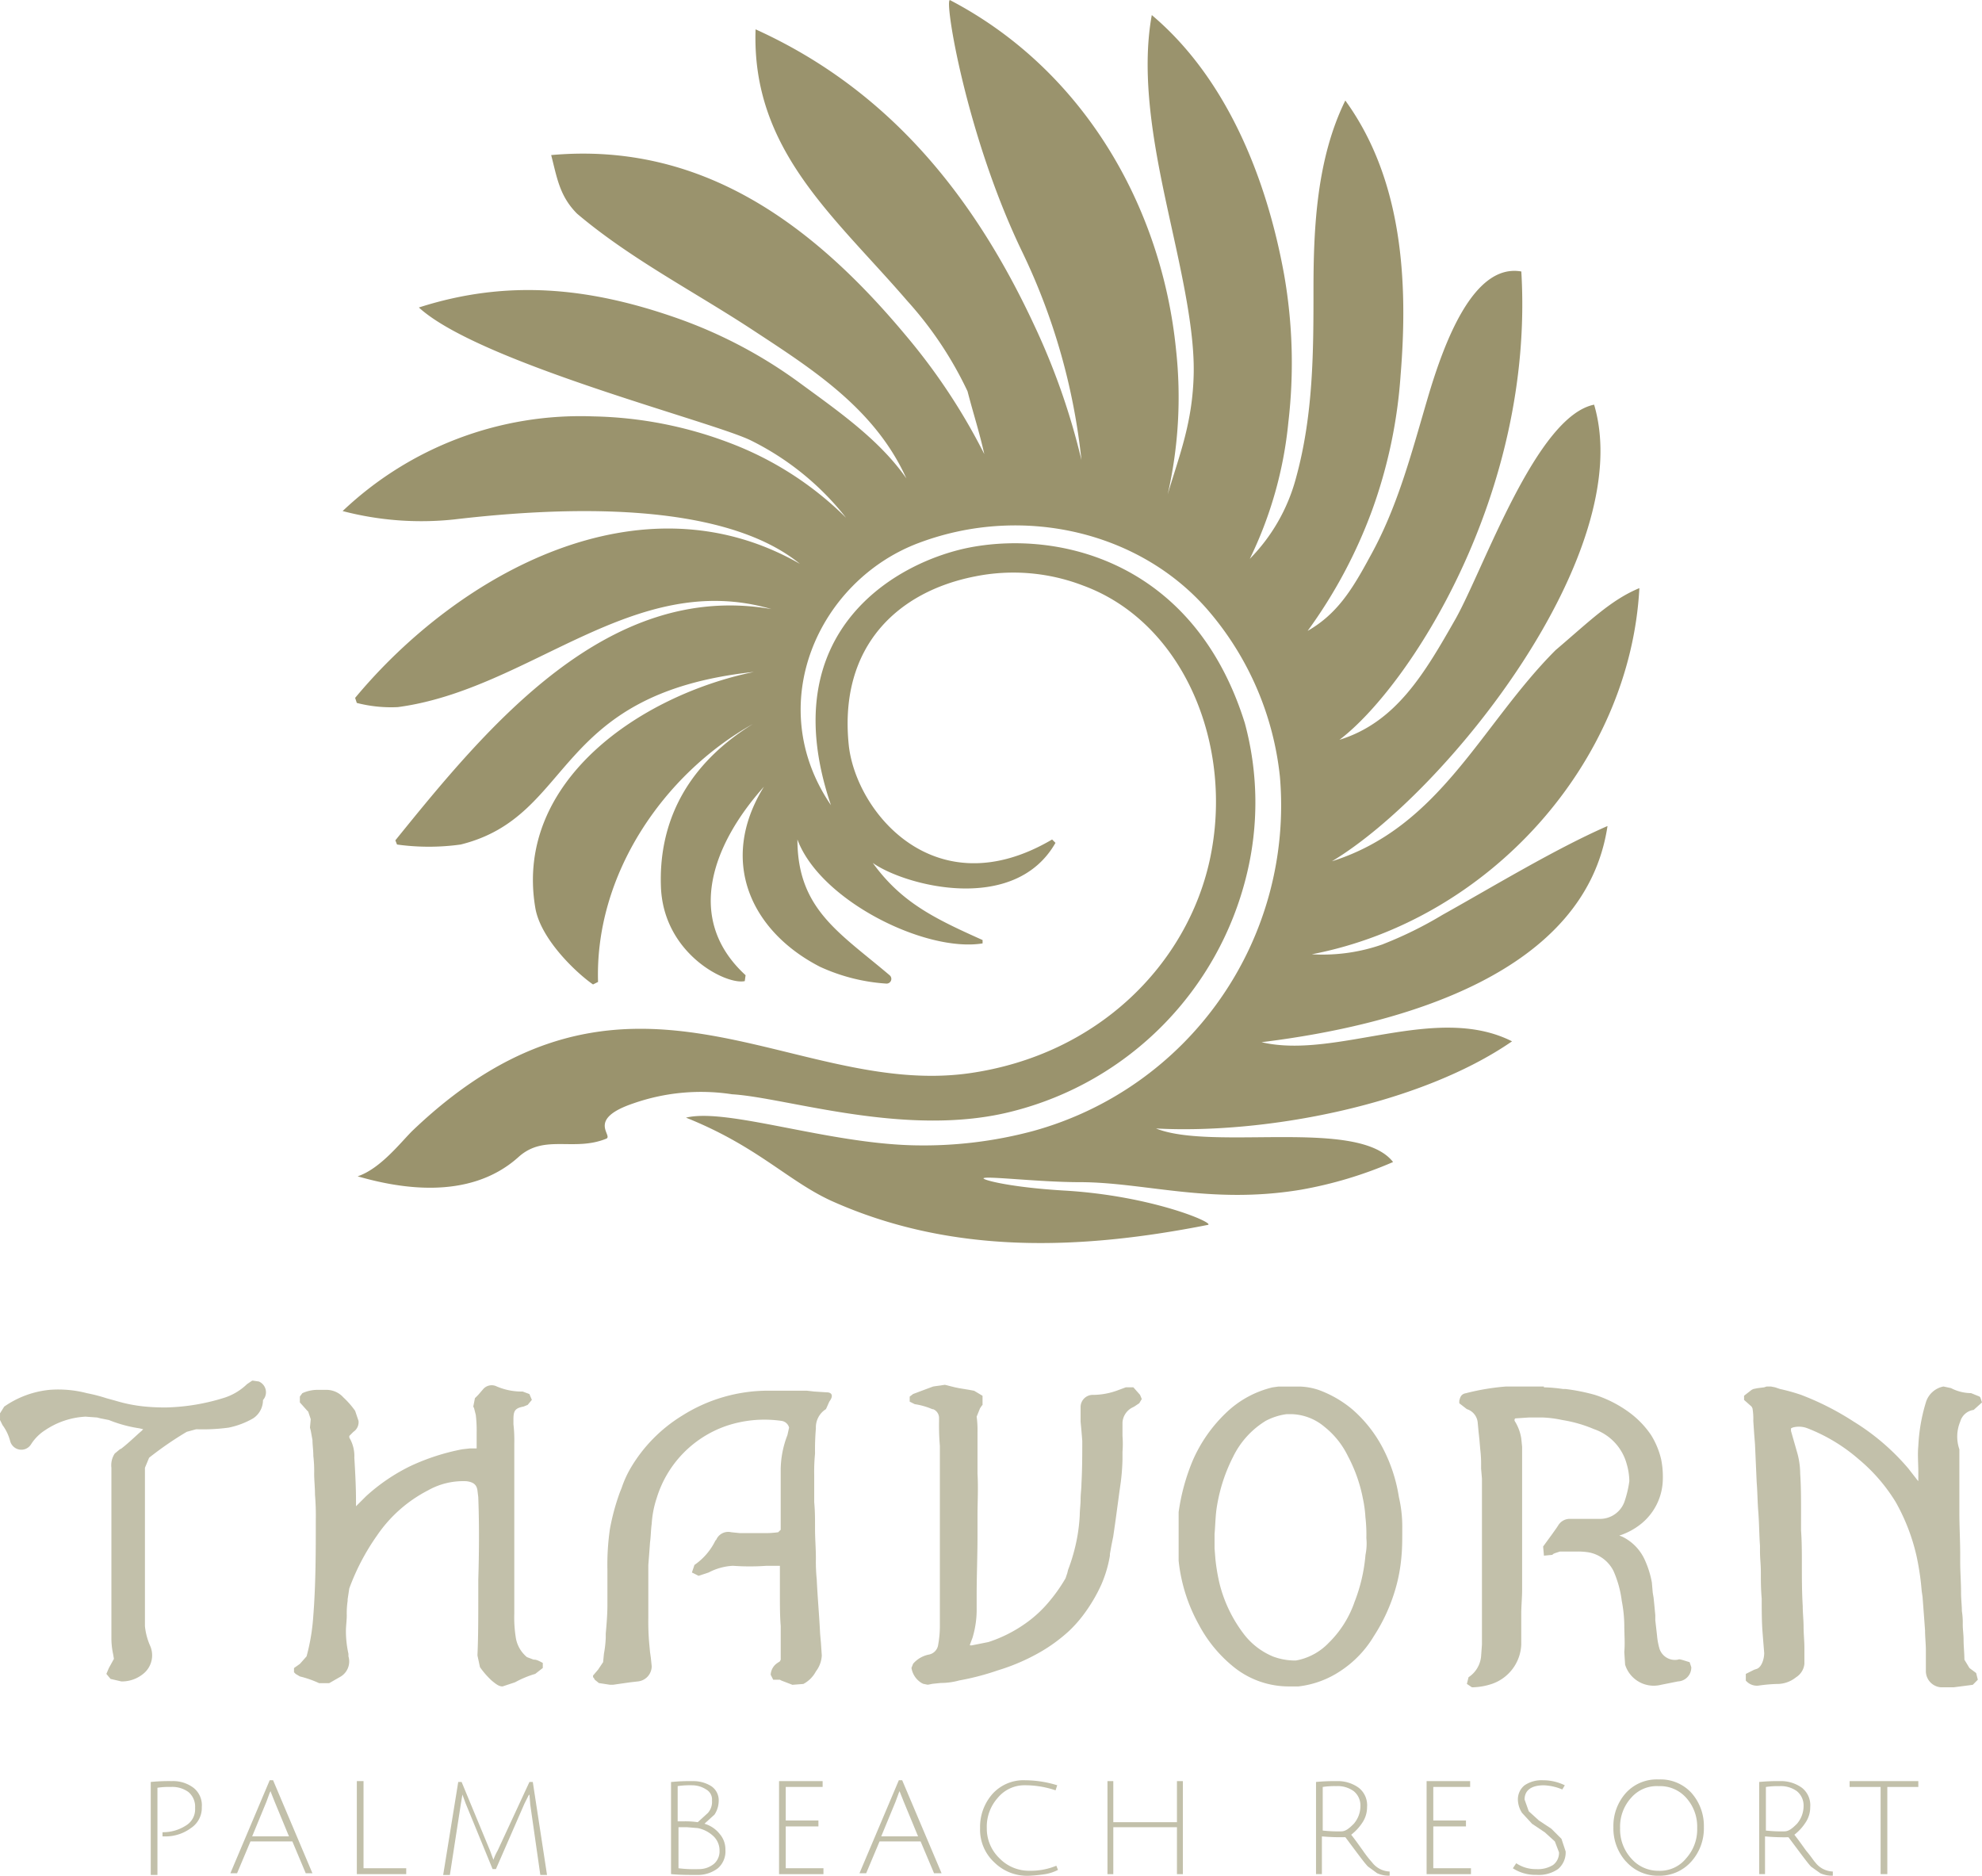 <svg xmlns="http://www.w3.org/2000/svg" width="129.982" height="123" viewBox="0 0 129.982 123">
  <g id="Group_1868" data-name="Group 1868" transform="translate(30.433 -11055.824)">
    <path id="Path_3603" data-name="Path 3603" d="M37.63,34.146a11.861,11.861,0,0,1-4.671.66c11.7-2.254,20.878-12.635,21.483-24.009-1.868.769-3.3,2.2-5.494,4.065-4.89,4.89-7.527,11.594-14.669,13.846C41.8,24.2,54.332,8.436,51.474-1.234c-3.79.769-7.2,10.658-9.064,14.009-2.033,3.572-3.9,6.812-7.637,7.967C39.277,17.335,47.574,4.7,46.7-9.967c-3.133-.551-5.057,4.613-6.154,8.348s-1.978,7.144-3.79,10.386C35.6,10.907,34.609,12.5,32.687,13.6a32.3,32.3,0,0,0,4.227-7.911,32.474,32.474,0,0,0,1.868-8.845c.495-6.045.165-12.8-3.625-18.022-1.866,3.793-2.087,8.3-2.087,12.361s0,8.241-1.155,12.419a11.922,11.922,0,0,1-3.021,5.273A26.205,26.205,0,0,0,31.422-.079a33.444,33.444,0,0,0-.276-9.67c-1.153-6.372-3.79-12.912-8.68-17.032-.713,3.9.111,8.406.934,12.252s1.868,8.022,1.815,11.208c-.058,3.242-.936,5.382-1.706,7.967A28.634,28.634,0,0,0,24.06-4.8c-.934-9.451-6.1-18.406-14.834-22.965-.383,0,1.1,9.01,4.78,16.591a41.412,41.412,0,0,1,3.846,13.57A45.259,45.259,0,0,0,14.776-6.4C10.82-14.913,5.217-21.889-3.518-25.845c-.274,7.909,5.164,12.25,9.942,17.8a24.263,24.263,0,0,1,3.958,5.933c.384,1.483.767,2.638,1.1,4.12a39.968,39.968,0,0,0-5.164-7.8C.216-13.1-7.09-18.485-16.923-17.6c.383,1.483.548,2.691,1.7,3.844,3.572,3.021,7.8,5.164,11.7,7.746C.328-3.486,4.337-.9,6.37,3.6,4.613,1.074,1.92-.795-.551-2.607A30.916,30.916,0,0,0-8.629-6.893C-14.4-8.924-19.782-9.475-25.6-7.606-21.65-3.981-6.156-.079-3.793,1.129A18.171,18.171,0,0,1,2.415,6.182a21.723,21.723,0,0,0-7.583-4.89,26.539,26.539,0,0,0-9.01-1.757A22.629,22.629,0,0,0-30.6,5.743a20.389,20.389,0,0,0,7.3.551C-13.023,5.085-4.783,5.8-.609,9.205c-10.437-5.989-22.359.6-29.171,8.789l.109.33a9,9,0,0,0,2.691.274c8.68-1.153,15.438-9.066,24.5-6.428C-13.242,10.3-21.1,19.863-27.142,27.335l.109.274a15.215,15.215,0,0,0,4.174,0c7.527-1.868,5.935-9.889,19.231-11.318-7.474,1.538-15.715,7.2-14.341,15.438.33,2.087,2.747,4.339,3.79,5.055l.33-.165C-14.067,29.587-9.561,22.993-3.686,19.7c-4.887,3.021-6.152,7.086-6.042,10.6.111,4.45,4.288,6.537,5.5,6.265l.054-.386C-8.245,32.445-6.265,27.5-2.97,23.818c-3.021,4.89-.823,9.5,3.681,11.81a12.3,12.3,0,0,0,4.341,1.1.31.31,0,0,0,.219-.549c-3.3-2.8-6.045-4.339-6.045-8.9C.711,31.29,7.632,34.7,11.369,34.093v-.221c-3.186-1.427-5.329-2.473-7.2-5.055C6.261,30.3,13.456,32.224,16.149,27.5l-.221-.221C8.183,31.841,2.963,25.355,2.58,20.962c-.6-6.375,3.24-9.944,8.294-10.934a12.734,12.734,0,0,1,7.088.6c6.591,2.417,9.944,10.495,8.3,18.02C24.774,35.41,19.005,41.4,10.49,42.608c-11.757,1.648-22.417-9.723-36.533,3.79-.771.769-2.089,2.473-3.572,2.968,2.473.711,7.251,1.7,10.548-1.264,1.7-1.538,3.625-.33,5.768-1.208.439-.221-1.32-1.264,1.757-2.308a13.446,13.446,0,0,1,6.484-.6c3.625.219,11.536,2.912,18.459,1.1A21.135,21.135,0,0,0,28.675,29.642a19.924,19.924,0,0,0-.109-10C25.322,9.259,16.7,7.007,10.655,8.106c-4.78.878-13.13,5.438-9.231,16.921C-3.079,18.434.6,10.3,7.193,7.83,14.06,5.25,21.917,7.118,26.368,12.5a19.906,19.906,0,0,1,4.5,10.658A22.138,22.138,0,0,1,14.664,46.4a27.77,27.77,0,0,1-7.746.934c-5.712-.111-12.305-2.473-15-1.815,4.669,1.868,6.647,4.12,9.5,5.44C9.338,54.53,17.8,54.2,26.147,52.55c.495-.109-3.681-1.922-9.449-2.252-3.735-.221-5.6-.767-5.22-.825.439-.107,3.737.276,6.263.276,4.232,0,8.571,1.483,14.506.495a26.91,26.91,0,0,0,6.042-1.815c-2.254-2.912-11.813-.713-15.547-2.2,7.139.383,17.3-1.538,23.349-5.715-5-2.526-11.538,1.211-16.428.056,9.4-1.153,21.262-4.615,22.689-14.174-3.4,1.483-7.472,3.955-10.82,5.824a25.765,25.765,0,0,1-3.9,1.922" transform="translate(22.637 11083.593)" fill="#9a936d"/>
    <path id="Path_3605" data-name="Path 3605" d="M1.908,3.152H1.69L-.069-1.134l-.221-.6-.109.66-.713,4.613h-.439l.988-6.1h.221L1.523,1.943l.221.6a3.473,3.473,0,0,1,.274-.6L4.107-2.563h.219l.934,6.1H4.82L4.16-1.078l-.054-.66-.056.056-.109.219-.165.33Z" transform="translate(0.182 11175.234)" fill="#c2c0aa"/>
    <path id="Path_3606" data-name="Path 3606" d="M.03.03A11.338,11.338,0,0,1,1.405-.024,2.194,2.194,0,0,1,2.611.3a1.11,1.11,0,0,1,.495.99,1.654,1.654,0,0,1-.274.878l-.66.6a1.967,1.967,0,0,1,.99.66A1.54,1.54,0,0,1,3.546,4.48a1.464,1.464,0,0,1-.493,1.208,2.168,2.168,0,0,1-1.373.439c-.551,0-1.155,0-1.7-.056V.03ZM2.667,1.238A.747.747,0,0,0,2.284.522,1.686,1.686,0,0,0,1.405.248,5.886,5.886,0,0,0,.415.3V2.611H.854a5.608,5.608,0,0,1,.878.056l.66-.6a1.089,1.089,0,0,0,.274-.825m.109,4.176a1.091,1.091,0,0,0,.386-.878A1.285,1.285,0,0,0,2.776,3.6a2.1,2.1,0,0,0-1.043-.546l-.713-.058H.469V5.688a8.083,8.083,0,0,0,1.32.056,1.539,1.539,0,0,0,.988-.33" transform="translate(13.594 11172.643)" fill="#c2c0aa"/>
    <path id="Path_3608" data-name="Path 3608" d="M0,3.363v-6.1H2.858v.383H.439v2.2H2.582V.233H.439V2.977H2.912v.386Z" transform="translate(20.658 11175.353)" fill="#c2c0aa"/>
    <path id="Path_3609" data-name="Path 3609" d="M.727,2.212-.152,4.3H-.591L1.991-1.8h.219L4.794,4.3H4.3L3.418,2.212Zm1.318-3.3-.054.109-.221.6L.836,1.882H3.253L2.321-.37c-.165-.439-.276-.66-.276-.713" transform="translate(26.523 11174.359)" fill="#c2c0aa"/>
    <path id="Path_3610" data-name="Path 3610" d="M1.757,3.454A3.063,3.063,0,0,1-.495,2.576,2.917,2.917,0,0,1-1.429.324,3.261,3.261,0,0,1-.6-1.931a2.739,2.739,0,0,1,2.143-.878,7.211,7.211,0,0,1,2.087.328l-.109.332a6.208,6.208,0,0,0-1.978-.332,2.269,2.269,0,0,0-1.813.825A2.832,2.832,0,0,0-.988.324,2.693,2.693,0,0,0-.165,2.3a2.691,2.691,0,0,0,1.978.825,4.367,4.367,0,0,0,1.759-.33l.109.274a2.882,2.882,0,0,1-.825.276,9.534,9.534,0,0,1-1.1.109" transform="translate(35.271 11175.37)" fill="#c2c0aa"/>
    <path id="Path_3612" data-name="Path 3612" d="M2.513,3.363V.286H-1.661V3.363h-.383v-6.1h.383V-.044H2.513V-2.735H2.9v6.1Z" transform="translate(44.24 11175.353)" fill="#c2c0aa"/>
    <path id="Path_3613" data-name="Path 3613" d="M0,3.363V-2.679a12.776,12.776,0,0,1,1.373-.056A2.331,2.331,0,0,1,2.8-2.3a1.454,1.454,0,0,1,.548,1.264A1.818,1.818,0,0,1,3.023.012a3.258,3.258,0,0,1-.716.769c.221.274.495.66.769,1.043a7.574,7.574,0,0,0,.6.769,1.517,1.517,0,0,0,1.153.6v.274a1.871,1.871,0,0,1-.823-.163l-.6-.439c-.221-.221-.66-.825-1.483-1.924A13.667,13.667,0,0,1,.386.89V3.363ZM1.65.56c.274,0,.493-.163.823-.493a1.784,1.784,0,0,0,.439-1.155,1.208,1.208,0,0,0-.439-.988,1.794,1.794,0,0,0-1.155-.33,5.171,5.171,0,0,0-.878.054V.507A9.167,9.167,0,0,0,1.65.56" transform="translate(55.873 11175.352)" fill="#c2c0aa"/>
    <path id="Path_3615" data-name="Path 3615" d="M0,3.363v-6.1H2.856v.383H.439v2.2H2.582V.233H.439V2.977H2.91v.386Z" transform="translate(63.125 11175.353)" fill="#c2c0aa"/>
    <path id="Path_3616" data-name="Path 3616" d="M1.788.333A3.452,3.452,0,0,0,.579.059c-.825,0-1.264.33-1.264.934l.274.769.66.6.825.548.66.66.274.825a1.418,1.418,0,0,1-.495,1.153,2.209,2.209,0,0,1-1.427.383A2.689,2.689,0,0,1-1.454,5.5l.221-.33a2.291,2.291,0,0,0,1.32.386,1.883,1.883,0,0,0,1.1-.274.993.993,0,0,0,.386-.825L1.3,3.74l-.662-.6L-.19,2.587l-.66-.716A1.654,1.654,0,0,1-1.124.993,1.175,1.175,0,0,1-.685.059,1.982,1.982,0,0,1,.526-.271a3.221,3.221,0,0,1,1.427.33Z" transform="translate(70.236 11172.832)" fill="#c2c0aa"/>
    <path id="Path_3617" data-name="Path 3617" d="M.455,2.968A3.249,3.249,0,0,1-.37.716,3.249,3.249,0,0,1,.455-1.536,2.735,2.735,0,0,1,2.6-2.414a2.744,2.744,0,0,1,2.145.878A3.258,3.258,0,0,1,5.563.716,3.258,3.258,0,0,1,4.74,2.968,2.781,2.781,0,0,1,2.6,3.9a2.771,2.771,0,0,1-2.14-.934m.33-4.174A2.819,2.819,0,0,0,.069.772,2.822,2.822,0,0,0,.785,2.75a2.344,2.344,0,0,0,1.81.825A2.2,2.2,0,0,0,4.408,2.75,2.822,2.822,0,0,0,5.124.772a2.819,2.819,0,0,0-.716-1.978A2.287,2.287,0,0,0,2.6-1.975a2.215,2.215,0,0,0-1.81.769" transform="translate(75.746 11174.922)" fill="#c2c0aa"/>
    <path id="Path_3618" data-name="Path 3618" d="M0,3.363V-2.679a12.776,12.776,0,0,1,1.373-.056A2.336,2.336,0,0,1,2.8-2.3a1.454,1.454,0,0,1,.548,1.264A1.8,1.8,0,0,1,3.021.012a3.2,3.2,0,0,1-.713.769c.219.274.495.66.769,1.043.328.383.493.66.6.769a1.513,1.513,0,0,0,1.153.6v.274a1.881,1.881,0,0,1-.825-.163L3.4,2.87C3.186,2.65,2.747,2.045,1.922.946A13.707,13.707,0,0,1,.383.89V3.363ZM1.648.56C1.922.56,2.14.4,2.473.068a1.784,1.784,0,0,0,.439-1.155,1.208,1.208,0,0,0-.439-.988,1.8,1.8,0,0,0-1.155-.33,5.158,5.158,0,0,0-.878.054V.507A9.117,9.117,0,0,0,1.648.56" transform="translate(84.936 11175.352)" fill="#c2c0aa"/>
    <path id="Path_3620" data-name="Path 3620" d="M1.121.211H-.912V-.172H3.594V.211H1.561V5.926H1.121Z" transform="translate(91.779 11172.789)" fill="#c2c0aa"/>
    <path id="Path_3621" data-name="Path 3621" d="M8.454.06,7.629.007,7.136-.049H4.608A10.558,10.558,0,0,0-1.051,1.6,9.95,9.95,0,0,0-4.4,5.006a6.928,6.928,0,0,0-.6,1.318l-.111.276a14.677,14.677,0,0,0-.658,2.415,16.349,16.349,0,0,0-.165,2.693v2.308c0,.6-.056,1.264-.109,1.868v.274A7.411,7.411,0,0,1-6.162,17.2l-.054.551-.33.493-.33.386v.109l.056.056.054.107.274.221.716.111h.219c.386-.056.771-.111,1.155-.165l.495-.056a1.007,1.007,0,0,0,.878-.99l-.056-.548-.054-.383-.056-.6a16.3,16.3,0,0,1-.056-1.648V11.378l.056-.716.056-.767c.054-.384.054-.823.109-1.208a6.649,6.649,0,0,1,.33-1.7,7.243,7.243,0,0,1,4.56-4.725,7.826,7.826,0,0,1,3.625-.33.593.593,0,0,1,.495.439l-.109.495A6.353,6.353,0,0,0,5.43,5.171v3.9l-.163.163a6.237,6.237,0,0,1-.99.056H2.739l-.548-.056a.857.857,0,0,0-.99.495l-.054.054A4.136,4.136,0,0,1-.226,11.378l-.167.495.439.219.66-.219A3.813,3.813,0,0,1,2.3,11.434a15.073,15.073,0,0,0,2.2,0h.878v1.922c0,.66,0,1.373.054,2.033v2.2l-.054.111-.167.109a.979.979,0,0,0-.437.769l.165.328h.439l.109.058.713.274.716-.056a1.973,1.973,0,0,0,.823-.823,1.876,1.876,0,0,0,.386-1.043l-.056-.825-.054-.6c-.056-1.208-.167-2.363-.221-3.572a11.319,11.319,0,0,1-.056-1.373c0-.66-.056-1.264-.056-1.924V8.908c0-.606,0-1.046-.054-1.65V5.5a12.253,12.253,0,0,1,.054-1.427,16.34,16.34,0,0,1,.056-1.65A1.408,1.408,0,0,1,8.4,1.159L8.619.667C8.947.227,8.726.06,8.454.06" transform="translate(15.336 11147.064)" fill="#c2c0aa"/>
    <path id="Path_3622" data-name="Path 3622" d="M7.817,1.273A1.064,1.064,0,0,1,8.7.5L9.246.008l-.111-.33L9.081-.377,8.53-.6a2.91,2.91,0,0,1-1.318-.33L6.72-1.035A1.5,1.5,0,0,0,5.565.008,11.538,11.538,0,0,0,5.07,2.865c-.056.551,0,1.155,0,1.7v.6l-.056-.054-.6-.771A15,15,0,0,0,.84,1.273,18.266,18.266,0,0,0-2.62-.487,12.635,12.635,0,0,0-3.994-.87l-.33-.111L-4.6-1.035h-.276l-.165.054-.439.056-.274.056-.109.054-.495.386v.274l.495.439.056.111a3.965,3.965,0,0,1,.054.823l.056.825.056.713.109,2.47c.054.662.054,1.32.109,1.98.056.713.056,1.483.109,2.2v.381c0,.441.056.881.056,1.32,0,.6,0,1.155.056,1.757,0,.716,0,1.485.054,2.2l.056.716.054.66c0,.383-.163.932-.493,1.043l-.165.054-.548.274v.441l.054.054a.954.954,0,0,0,.769.274,10.161,10.161,0,0,1,1.208-.109,1.963,1.963,0,0,0,1.264-.439,1.175,1.175,0,0,0,.548-.881V16.1c0-.439-.054-.932-.054-1.373s-.056-.932-.056-1.371c-.056-.936-.056-1.815-.056-2.749,0-.713,0-1.483-.054-2.2V7.206c0-.825,0-1.7-.056-2.526a5.24,5.24,0,0,0-.165-1.264c-.109-.386-.219-.769-.33-1.155l-.109-.384V1.712l.109-.056a1.543,1.543,0,0,1,.99.056A11.421,11.421,0,0,1,1.17,3.743a11.358,11.358,0,0,1,2.417,2.8,13.059,13.059,0,0,1,1.373,3.572,17.274,17.274,0,0,1,.33,2.252l.056.386c.054.711.109,1.427.165,2.2,0,.439.054.878.054,1.318v1.376a1.068,1.068,0,0,0,.99,1.043h.823c.439-.056.878-.111,1.264-.165l.33-.332-.109-.439-.439-.328-.332-.548c0-.439-.054-.878-.054-1.32,0-.33-.054-.66-.054-.988a4.778,4.778,0,0,0-.058-.881c0-.384-.054-.767-.054-1.208,0-.66-.056-1.373-.056-2.031v-.5c0-.876-.054-1.81-.054-2.691V3.085a2.557,2.557,0,0,1,.054-1.813" transform="translate(90.303 11147.776)" fill="#c2c0aa"/>
    <path id="Path_3623" data-name="Path 3623" d="M8.665,9.915l-.439-.167A2.1,2.1,0,0,1,7.51,8.54,8.347,8.347,0,0,1,7.4,6.892V-4.261a9.149,9.149,0,0,0-.056-1.262V-5.8c0-.551.056-.769.66-.878l.274-.111.274-.33L8.391-7.5,7.95-7.665A4.131,4.131,0,0,1,6.246-8a.741.741,0,0,0-.876.165l-.332.386-.219.219-.109.551.054.109.111.439a8.755,8.755,0,0,1,.056,1.208v.988H4.491l-.5.056a14.411,14.411,0,0,0-3.4,1.1A12.324,12.324,0,0,0-2.322-.8l-.383.383-.276.274V-.468c0-.99-.056-1.978-.109-2.856a2.366,2.366,0,0,0-.33-1.32v-.109l.111-.111.107-.109.056-.054a.755.755,0,0,0,.33-.716L-3.038-6.4a5.571,5.571,0,0,0-.769-.878l-.054-.058a1.5,1.5,0,0,0-1.1-.439h-.495A2.384,2.384,0,0,0-6.5-7.556l-.163.219v.386l.493.551.056.054.165.495L-6-5.3l.056.221.109.6c0,.33.056.658.056,1.043a8.33,8.33,0,0,1,.054,1.155c0,.439.054.878.054,1.373A16.7,16.7,0,0,1-5.618.8c0,2.031,0,4.174-.165,6.261a13.379,13.379,0,0,1-.439,2.638l-.439.495-.386.274v.274l.056.056.054.056.276.163a6.882,6.882,0,0,1,1.262.441h.66l.769-.441a1.16,1.16,0,0,0,.493-1.318V9.53a6.853,6.853,0,0,1-.165-1.483c0-.33.056-.713.056-1.043a5.257,5.257,0,0,1,.056-.934V5.96l.109-.716a14.893,14.893,0,0,1,1.813-3.46A9.06,9.06,0,0,1,1.742-1.184a4.69,4.69,0,0,1,2.528-.6c.439.056.66.221.713.6l.054.439C5.1.9,5.1,2.662,5.038,4.7V5.96c0,1.208,0,2.47-.054,3.681l.165.767a5.432,5.432,0,0,0,.769.881c.328.274.495.383.713.383l.66-.219.165-.056a6.614,6.614,0,0,1,1.318-.548l.495-.386v-.33c-.386-.219-.495-.219-.6-.219" transform="translate(-4.105 11154.736)" fill="#c2c0aa"/>
    <path id="Path_3624" data-name="Path 3624" d="M7.393,2.242A8.648,8.648,0,0,0,5.359-.34,7.352,7.352,0,0,0,3.163-1.6a4.316,4.316,0,0,0-1.208-.219H.528l-.386.054A6.6,6.6,0,0,0-2.935-.064,9.616,9.616,0,0,0-5.078,3.011a13.58,13.58,0,0,0-.934,3.407V9.6A10.953,10.953,0,0,0-4.694,13.78a8.925,8.925,0,0,0,2.308,2.8,5.755,5.755,0,0,0,3.681,1.264h.551a6.255,6.255,0,0,0,2.8-1.043,7.037,7.037,0,0,0,2.143-2.252,11.645,11.645,0,0,0,1.429-3.133A10.741,10.741,0,0,0,8.6,9.33c.054-.551.054-1.1.054-1.65V7.515a8.57,8.57,0,0,0-.221-2.087A10.353,10.353,0,0,0,7.393,2.242M.142,15.867a4.661,4.661,0,0,1-1.813-1.373,9.065,9.065,0,0,1-1.648-3.351A12.726,12.726,0,0,1-3.6,9.495l-.056-.716V7.847c.056-.606.056-1.264.165-1.868A10.944,10.944,0,0,1-2.442,2.792,5.668,5.668,0,0,1-.3.429,4.066,4.066,0,0,1,1.074-.01h.332a3.5,3.5,0,0,1,2.14.825A5.542,5.542,0,0,1,5.087,2.737a9.912,9.912,0,0,1,.988,2.8,7.912,7.912,0,0,1,.163,1.208A10.035,10.035,0,0,1,6.3,8.119a3.66,3.66,0,0,1-.058,1.1A10.933,10.933,0,0,1,5.526,12.3a6.894,6.894,0,0,1-1.7,2.691,3.938,3.938,0,0,1-2.145,1.153,4.122,4.122,0,0,1-1.536-.274" transform="translate(52.875 11148.564)" fill="#c2c0aa"/>
    <path id="Path_3625" data-name="Path 3625" d="M8.09.091H7.595l-.6.221A4.7,4.7,0,0,1,5.508.586H5.452a.8.8,0,0,0-.823.769v.99l.056.6.054.658c0,.825,0,1.813-.054,2.8,0,.328-.056.66-.056,1.043,0,.328-.056.713-.056,1.043a11.589,11.589,0,0,1-.165,1.429,12.135,12.135,0,0,1-.6,2.143l-.054.219-.111.33A10.508,10.508,0,0,1,2.6,14.1,7.993,7.993,0,0,1,1,15.583a9,9,0,0,1-2.417,1.211l-.825.165-.274.054h-.111v-.054l.165-.439a6.345,6.345,0,0,0,.274-1.98V13.77c0-1.318.056-2.635.056-3.955V8.5c0-.878.056-1.813,0-2.747V3.056a6.578,6.578,0,0,0-.056-1.043l.221-.546.111-.167.054-.054v-.6l-.551-.33L-2.677.256l-.66-.109L-3.611.091l-.66-.165-.769.111L-5.48.2l-.878.33L-6.579.7v.33l.33.165a4.623,4.623,0,0,1,1.155.33h.054a.62.62,0,0,1,.386.6v.221A15.824,15.824,0,0,0-4.6,3.937V15.8a6.8,6.8,0,0,1-.109,1.155.759.759,0,0,1-.6.658,1.834,1.834,0,0,0-1.043.6l-.111.274a1.411,1.411,0,0,0,.66.99l.109.056.274.056h.058l.274-.056.548-.056a4.51,4.51,0,0,0,1.208-.165,16.89,16.89,0,0,0,2.528-.66,13.4,13.4,0,0,0,2.8-1.208A10.715,10.715,0,0,0,3.858,16.08a8.341,8.341,0,0,0,.936-1.046A10.539,10.539,0,0,0,6,13a8.128,8.128,0,0,0,.551-1.868v-.111l.107-.6.111-.548L6.881,9.1l.054-.384.111-.825c.054-.383.109-.823.165-1.208L7.265,6.3a14.288,14.288,0,0,0,.111-1.483V4.321a6.522,6.522,0,0,0,0-1.043V2.4a1.185,1.185,0,0,1,.66-.99l.107-.054.332-.221L8.641.86,8.529.586Z" transform="translate(35.805 11146.704)" fill="#c2c0aa"/>
    <path id="Path_3626" data-name="Path 3626" d="M7.908,9.878A1.066,1.066,0,0,1,6.7,9.164a4.45,4.45,0,0,1-.163-.881l-.056-.495L6.425,7.3v-.33l-.056-.6-.056-.551-.056-.328L6.2,4.823a6.19,6.19,0,0,0-.439-1.429A3.12,3.12,0,0,0,4.227,1.8l-.165-.056A4.482,4.482,0,0,0,5.489.977,3.83,3.83,0,0,0,6.918-1.935a5.867,5.867,0,0,0-.109-1.32,5.313,5.313,0,0,0-.66-1.592A6.051,6.051,0,0,0,4.722-6.33,7.875,7.875,0,0,0,2.47-7.482,12.777,12.777,0,0,0,.546-7.868H.381A10.045,10.045,0,0,0-.884-7.979v-.054H-3.356a15.3,15.3,0,0,0-2.635.439c-.33.056-.383.276-.439.495v.165l.495.384a1.022,1.022,0,0,1,.713.881l.056.6.054.493.056.66A7.938,7.938,0,0,1-5-2.813v.163l.056.66V8.888L-5,9.657a1.834,1.834,0,0,1-.823,1.373l-.109.439.328.221H-5.5a4.316,4.316,0,0,0,1.208-.221A2.85,2.85,0,0,0-2.366,8.888V6.854c0-.493.056-1.043.056-1.536v-9.4l-.056-.548a3.006,3.006,0,0,0-.439-1.155V-5.89l.054-.056h.058L-1.871-6h.934a7.492,7.492,0,0,1,1.262.165,8.935,8.935,0,0,1,2.087.6A3.341,3.341,0,0,1,4.557-2.923a4.122,4.122,0,0,1,.165,1.1,7.1,7.1,0,0,1-.33,1.373A1.707,1.707,0,0,1,2.853.647H.822a.878.878,0,0,0-.771.439l-.109.165-.274.386-.6.823.054.6.551-.054.054-.056L-.168,2.9l.33-.109H1.206a4.379,4.379,0,0,1,.878.056A2.281,2.281,0,0,1,3.678,4.054a6.94,6.94,0,0,1,.548,1.978,8.776,8.776,0,0,1,.165,1.592c0,.6.054,1.155,0,1.759l.054.825a1.966,1.966,0,0,0,2.363,1.318l.548-.109.551-.111a.915.915,0,0,0,.878-.934l-.109-.328c-.551-.165-.66-.221-.769-.165" transform="translate(71.699 11154.774)" fill="#c2c0aa"/>
    <path id="Path_3630" data-name="Path 3630" d="M0,3.363v-6.1H.439V2.977h2.8v.386Z" transform="translate(-7.031 11175.353)" fill="#c2c0aa"/>
    <path id="Path_3631" data-name="Path 3631" d="M0,3.363V-2.679a11.8,11.8,0,0,1,1.376-.056A2.219,2.219,0,0,1,2.8-2.3a1.454,1.454,0,0,1,.548,1.264A1.58,1.58,0,0,1,2.638.342,2.8,2.8,0,0,1,.878.89H.771V.616H.825A2.76,2.76,0,0,0,2.308.177a1.243,1.243,0,0,0,.6-1.153,1.252,1.252,0,0,0-.439-1.046,1.808,1.808,0,0,0-1.155-.33A4.967,4.967,0,0,0,.439-2.3V3.417H0Z" transform="translate(-20.547 11175.352)" fill="#c2c0aa"/>
    <path id="Path_3632" data-name="Path 3632" d="M.727,2.212-.152,4.3H-.591l2.58-6.1h.221L4.791,4.3H4.352L3.474,2.212Zm1.32-3.3-.058.109-.219.6L.838,1.882H3.253L2.321-.37c-.167-.439-.274-.66-.274-.713" transform="translate(-14.734 11174.359)" fill="#c2c0aa"/>
    <path id="Path_3633" data-name="Path 3633" d="M9.361.031h0L8.978-.025H8.924L8.592.2,8.539.249a3.839,3.839,0,0,1-1.373.825,13.694,13.694,0,0,1-3.846.658,13.3,13.3,0,0,1-1.373-.054A9.749,9.749,0,0,1-.032,1.293l-.6-.165A10.546,10.546,0,0,0-1.9.8,7.438,7.438,0,0,0-4.373.579a6.274,6.274,0,0,0-2.965,1.1l-.274.439v.439l.056.111.107.219a3.062,3.062,0,0,1,.5,1.043.766.766,0,0,0,.546.551.75.75,0,0,0,.825-.33,3.012,3.012,0,0,1,.934-.934A5.228,5.228,0,0,1-2.01,2.336l.769.056.219.056.551.109a8.729,8.729,0,0,0,1.7.495l.33.056.219.054-.109.111C1.288,3.6.846,4.042.351,4.425l-.109.056-.33.274a1.391,1.391,0,0,0-.219.934V16.9a4.89,4.89,0,0,0,.109.99l.056.328-.33.6-.165.386.274.33.713.165H.407A2.217,2.217,0,0,0,1.781,19.2a1.555,1.555,0,0,0,.439-1.868,4.2,4.2,0,0,1-.328-1.262V5.69l.274-.66a22.111,22.111,0,0,1,2.47-1.7l.606-.165h.109a12.649,12.649,0,0,0,2.031-.109,5.376,5.376,0,0,0,1.594-.6,1.43,1.43,0,0,0,.658-1.208A.766.766,0,0,0,9.361.031" transform="translate(-22.82 11146.382)" fill="#c2c0aa"/>
  </g>
</svg>
